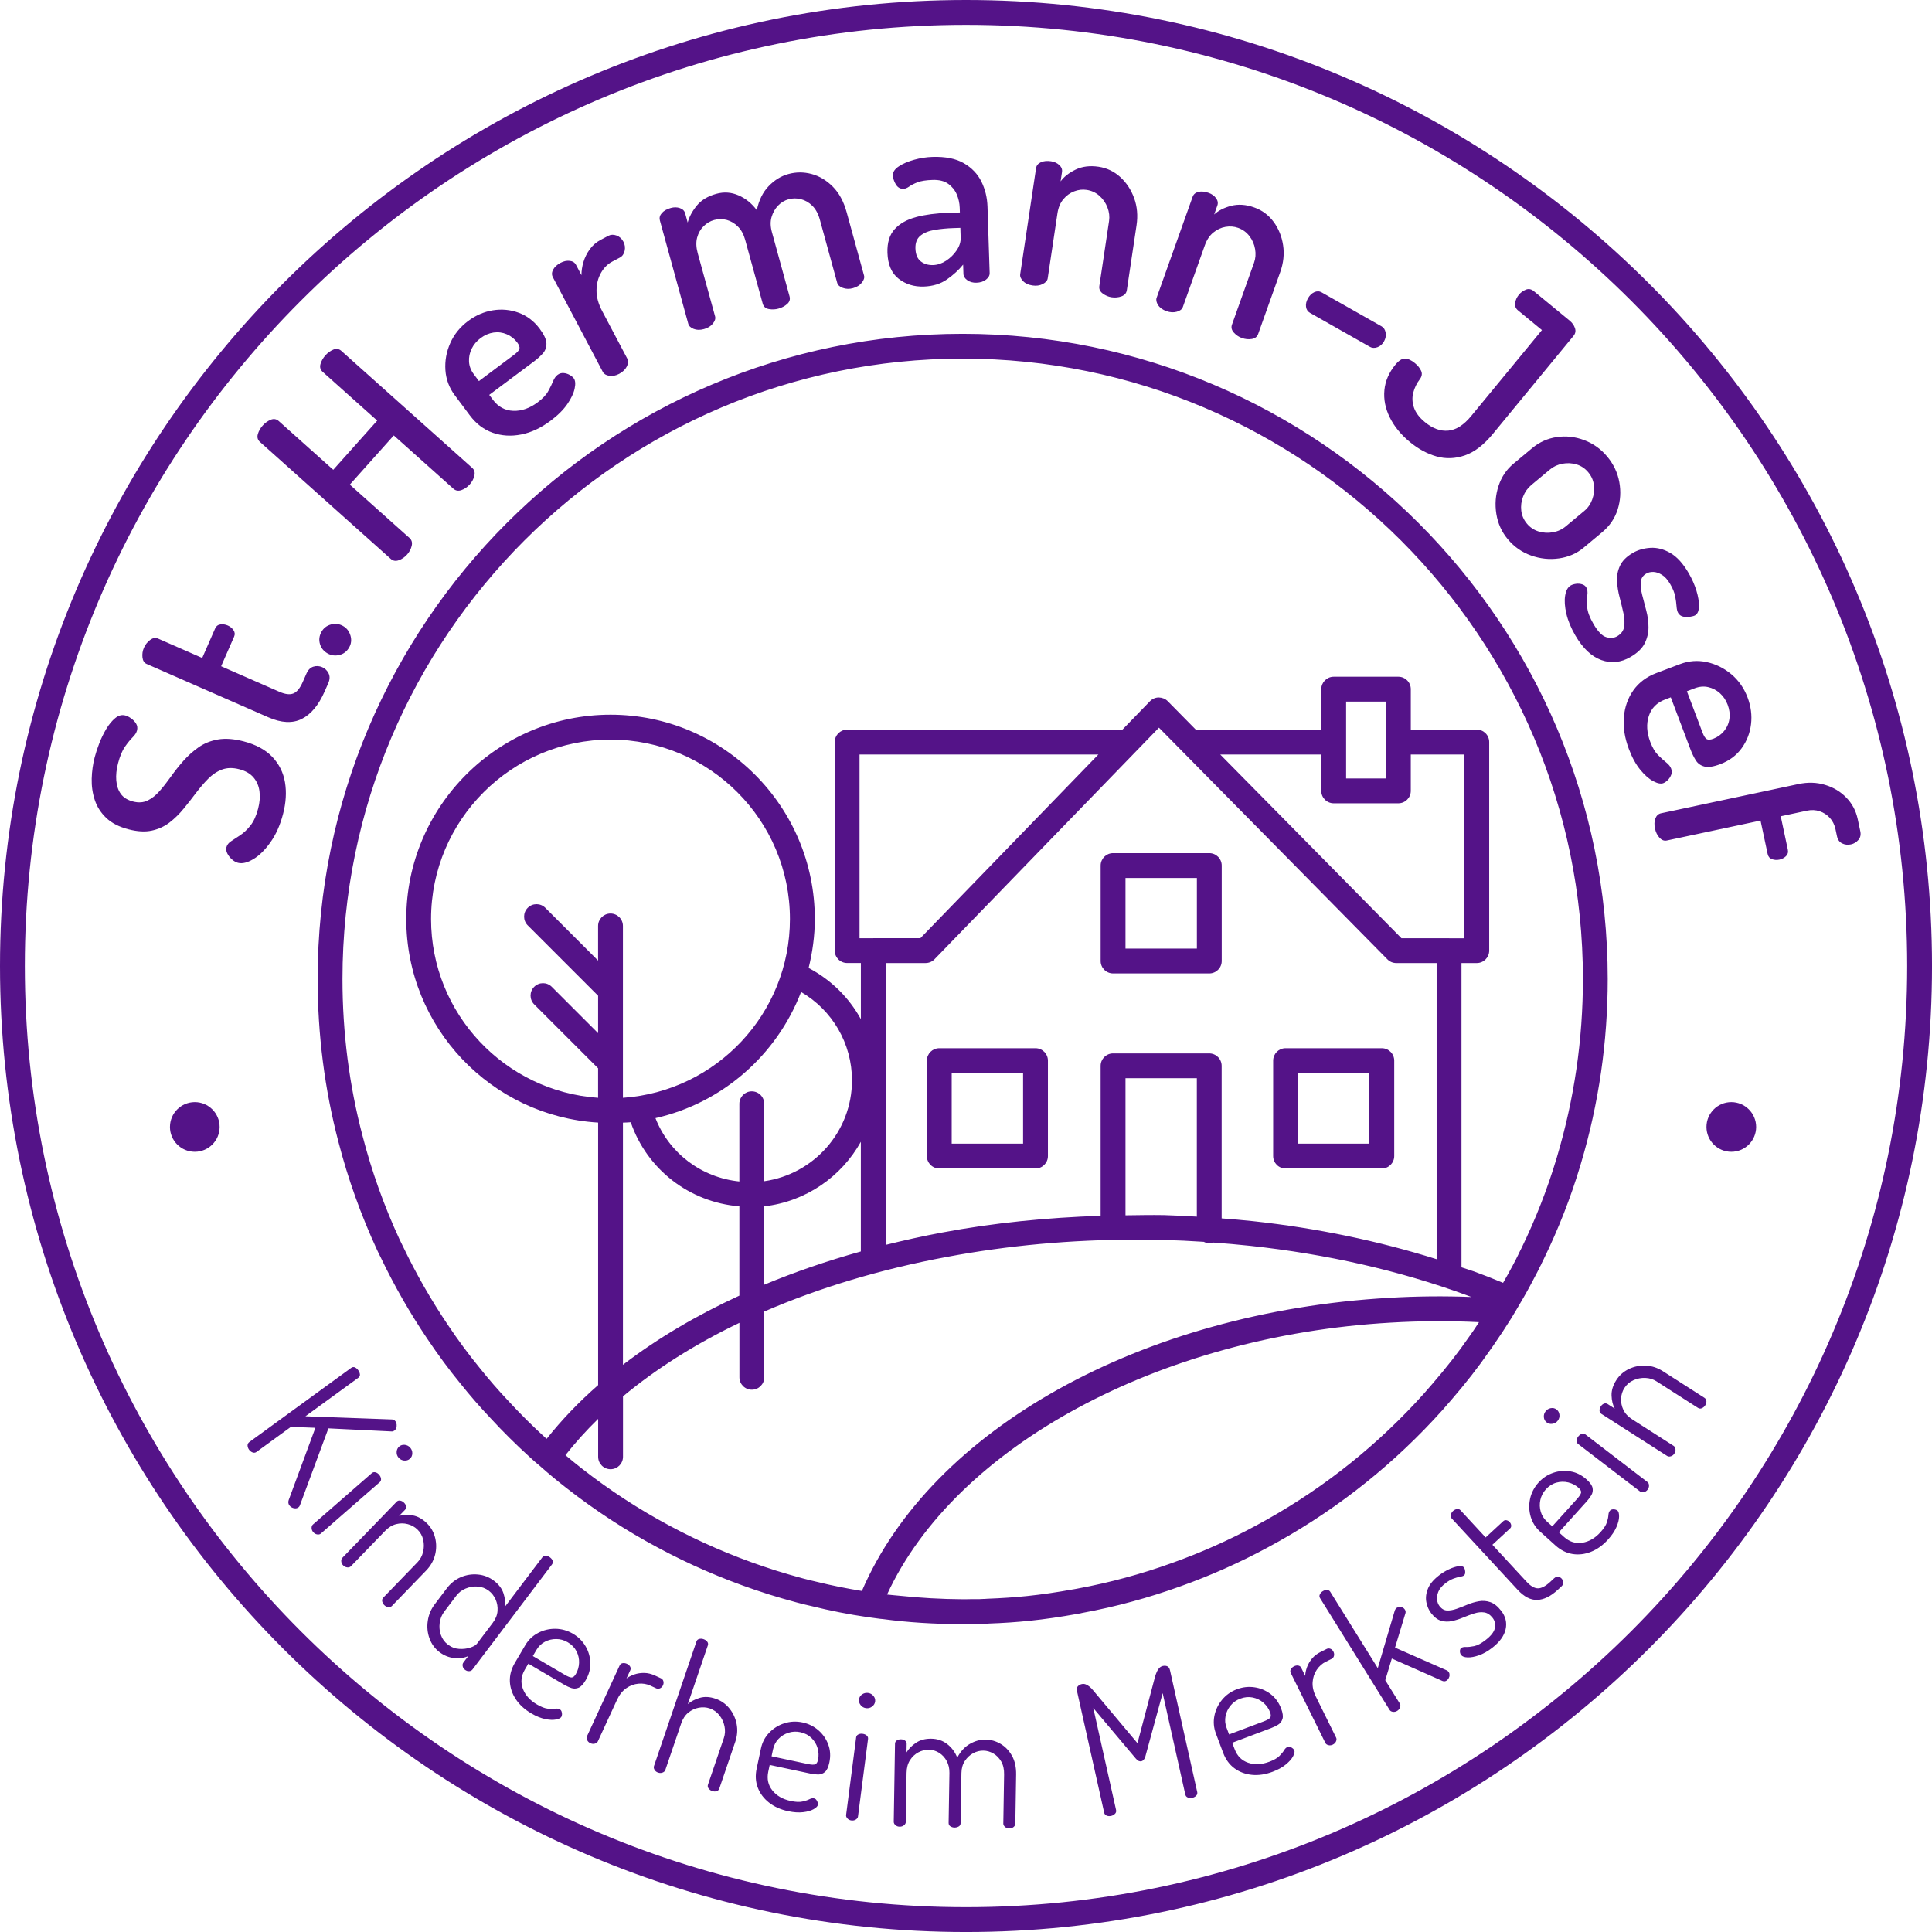 <?xml version="1.0" encoding="UTF-8"?>
<svg id="Ebene_2" data-name="Ebene 2" xmlns="http://www.w3.org/2000/svg" width="116.688" height="116.689" version="1.1" viewBox="0 0 116.688 116.689">
  <defs>
    <style>
      .cls-1 {
        fill: #541388;
        stroke-width: 0px;
      }
    </style>
  </defs>
  <path id="Violetter_Pfad" data-name="Violetter Pfad" class="cls-1" d="M58.345,0C26.173,0,0,26.173,0,58.344s26.173,58.345,58.345,58.345,58.344-26.173,58.344-58.345S90.516,0,58.345,0ZM58.345,115.189C27,115.189,1.5,89.688,1.5,58.344S27,1.5,58.345,1.5s56.844,25.5,56.844,56.844-25.5,56.845-56.844,56.845ZM15.3,51.89c-.359.215-.668.289-.926.222-.124-.032-.244-.1-.361-.202-.116-.102-.21-.22-.279-.354-.07-.134-.089-.263-.057-.387.038-.145.133-.266.285-.364.152-.098.335-.218.549-.361.214-.143.419-.337.615-.583.196-.247.352-.587.464-1.021.097-.371.125-.72.082-1.045-.041-.325-.162-.604-.36-.838-.197-.233-.482-.398-.854-.495-.392-.103-.74-.097-1.046.017-.305.113-.585.3-.84.558-.255.259-.5.545-.736.858-.235.313-.483.629-.743.947-.259.318-.544.597-.854.836-.311.238-.667.402-1.07.489-.403.088-.873.062-1.41-.078-.567-.147-1.015-.377-1.342-.688-.326-.311-.558-.672-.693-1.082-.136-.409-.197-.839-.186-1.288.013-.448.072-.879.18-1.292.067-.258.16-.54.278-.846.118-.305.261-.596.426-.873.166-.276.347-.493.542-.652.196-.158.397-.21.604-.156.104.026.218.084.344.172s.228.194.306.319c.077.125.096.265.056.42-.035.134-.123.271-.265.41-.141.14-.294.328-.461.566-.167.237-.307.573-.42,1.007-.097.371-.132.718-.105,1.039.027.32.119.59.277.808s.402.369.733.456c.33.086.624.066.883-.06.259-.125.502-.318.729-.579.228-.26.455-.551.683-.872.227-.321.477-.636.75-.945.273-.309.579-.582.916-.819.338-.237.729-.395,1.173-.472.445-.076.961-.038,1.55.115.743.193,1.32.507,1.731.938.41.433.665.945.765,1.539.099.593.06,1.23-.118,1.911-.175.672-.428,1.239-.759,1.704-.33.466-.675.806-1.034,1.021ZM8.604,39.703c-.022-.202.008-.396.089-.581s.205-.341.37-.467c.166-.125.322-.156.469-.092l2.682,1.176.783-1.788c.061-.137.165-.216.314-.237.149-.022.297,0,.443.063s.263.158.348.283.098.255.038.392l-.784,1.788,3.518,1.542c.352.154.634.188.847.101s.402-.321.569-.702l.219-.498c.099-.225.238-.364.42-.419.181-.055.359-.044.535.033.166.073.293.196.38.368.088.172.082.371-.016.596l-.219.498c-.364.83-.826,1.385-1.385,1.664-.559.278-1.234.245-2.025-.103l-7.342-3.218c-.146-.064-.23-.197-.253-.399ZM21.165,38.376c.077.257.053.497-.072.721-.135.242-.33.396-.586.46-.257.065-.496.035-.72-.09-.232-.13-.387-.319-.461-.568-.075-.25-.045-.495.09-.737.125-.224.314-.372.568-.443.254-.072.498-.043.73.086.224.125.374.316.45.572ZM15.706,26.698c-.143-.128-.188-.286-.134-.475.054-.188.151-.361.294-.521.142-.159.304-.275.484-.35s.343-.048.486.08l3.292,2.943,2.655-2.971-3.292-2.942c-.144-.128-.188-.286-.135-.475.055-.188.152-.361.294-.521.143-.159.304-.275.485-.351.181-.074.343-.047.485.081l7.896,7.06c.136.121.181.278.135.474s-.14.373-.282.531c-.143.159-.308.272-.496.34-.189.067-.352.04-.486-.08l-3.603-3.221-2.655,2.97,3.603,3.221c.135.121.18.279.134.474-.046.195-.14.373-.282.531-.142.159-.308.272-.496.34s-.351.041-.486-.08l-7.896-7.06ZM28.375,25.086c.384.513.846.863,1.386,1.052.541.188,1.113.224,1.717.104.604-.118,1.196-.396,1.777-.83.436-.325.771-.66,1.008-1.003s.384-.657.444-.941c.061-.285.042-.491-.054-.62-.058-.076-.143-.146-.256-.208-.112-.062-.233-.099-.361-.109s-.247.025-.358.108-.202.211-.272.384-.168.372-.292.598c-.124.227-.336.451-.635.675-.486.364-.98.537-1.48.518-.5-.019-.91-.241-1.229-.669l-.221-.295,2.704-2.021c.196-.146.371-.305.525-.473.153-.168.229-.371.225-.608-.004-.236-.14-.534-.408-.893-.345-.462-.77-.784-1.272-.967s-1.021-.231-1.557-.145c-.534.087-1.032.303-1.493.647-.487.364-.847.81-1.079,1.336-.232.527-.329,1.069-.292,1.627.038.559.226,1.063.564,1.516l.91,1.218ZM28.486,21.066c.12-.249.299-.463.538-.642.248-.186.51-.298.786-.339.276-.04.542-.005.797.104.255.109.466.275.632.497.114.153.159.28.134.38-.026.099-.133.219-.32.359l-2.127,1.591-.307-.41c-.18-.239-.276-.493-.291-.763-.015-.269.038-.527.158-.777ZM33.389,16.736c-.075-.142-.067-.293.022-.455.089-.162.237-.298.445-.407.188-.1.372-.14.552-.119.18.02.307.101.381.242l.329.622c0-.253.038-.515.118-.786s.207-.528.381-.771.397-.436.671-.58l.453-.239c.15-.079.316-.085.496-.018.181.067.318.191.413.37.095.18.12.365.076.557-.043.192-.141.328-.291.407l-.453.239c-.283.149-.512.378-.687.688s-.264.661-.267,1.055c-.004.394.109.808.338,1.241l1.531,2.9c.064.123.051.275-.04.456-.092.181-.246.328-.463.443-.208.109-.407.148-.599.116-.191-.031-.319-.108-.385-.231l-3.023-5.73ZM39.855,13.306c-.043-.154-.003-.301.119-.439.123-.139.302-.24.539-.306.195-.054.378-.052.549.007s.277.164.32.318l.152.556c.093-.347.276-.687.549-1.022.273-.334.667-.572,1.181-.714.463-.127.911-.096,1.346.095.434.19.8.488,1.1.893.123-.598.361-1.081.714-1.449.353-.367.749-.612,1.191-.733.463-.128.931-.129,1.401-.004.472.125.897.379,1.279.761s.661.896.84,1.544l1.051,3.826c.037.134-.009.279-.137.437-.129.157-.307.267-.532.328-.216.06-.419.055-.61-.015-.19-.069-.304-.171-.341-.305l-1.051-3.826c-.097-.35-.247-.626-.452-.83-.205-.203-.436-.336-.69-.398-.256-.063-.501-.062-.737.003-.247.068-.461.196-.642.384-.181.188-.312.417-.392.688-.08.271-.074.576.02.916l1.063,3.872c.052.185.003.342-.144.471-.147.129-.324.222-.529.278-.186.051-.377.06-.574.025s-.321-.145-.372-.329l-1.061-3.857c-.09-.329-.234-.593-.434-.793-.198-.2-.424-.335-.675-.404-.251-.068-.506-.068-.763.003-.237.064-.448.189-.636.373-.188.185-.317.414-.392.688-.074.275-.062.588.033.937l1.052,3.826c.036.134-.01.279-.138.437s-.306.267-.532.328c-.236.065-.444.062-.625-.011-.18-.071-.288-.175-.325-.309l-1.717-6.248ZM55.332,13.112c-.556.146-.987.39-1.297.73s-.454.815-.435,1.423c.023.715.249,1.238.676,1.571s.934.49,1.521.471c.543-.018,1.008-.161,1.395-.43.386-.269.712-.567.979-.896l.018.56c.005.149.084.277.237.384.152.107.336.157.549.15.234-.007.427-.069.578-.187s.225-.25.22-.399l-.131-4.014c-.018-.544-.141-1.047-.369-1.509s-.582-.832-1.061-1.11-1.112-.404-1.901-.379c-.362.012-.729.069-1.099.172s-.679.235-.924.398-.365.34-.358.532c.006.191.065.379.178.562.112.183.266.271.457.265.106-.003.223-.05.348-.139.125-.09.293-.175.504-.257.211-.081.514-.129.908-.142s.709.065.943.233c.235.169.407.382.518.64.109.258.169.525.178.803l.01.288-.704.022c-.735.024-1.381.109-1.937.255ZM58.003,13.763l.019.591c.009.256-.071.51-.239.761s-.38.46-.636.629c-.256.168-.518.257-.784.266-.298.01-.549-.064-.751-.224-.203-.159-.311-.42-.322-.782-.011-.341.09-.598.304-.771.213-.172.5-.288.861-.348.36-.06.743-.097,1.148-.109l.4-.013ZM61.79,16.977c-.136-.139-.193-.276-.173-.414l.959-6.408c.023-.158.119-.276.287-.354s.373-.098.616-.062c.2.03.366.106.5.229.132.122.187.263.163.421l-.085.569c.204-.282.506-.52.907-.714.401-.193.865-.25,1.393-.172.496.074.932.283,1.307.624.374.343.653.768.836,1.274.184.507.231,1.051.145,1.631l-.587,3.925c-.027.18-.135.304-.322.372-.188.069-.389.088-.6.056-.189-.028-.367-.104-.532-.225-.165-.122-.234-.272-.207-.452l.587-3.924c.041-.274.009-.549-.096-.823s-.267-.509-.485-.704c-.219-.194-.476-.313-.771-.357-.253-.038-.506-.009-.757.089-.252.097-.47.256-.654.477-.184.221-.302.505-.354.853l-.588,3.925c-.021.137-.121.251-.302.343s-.388.12-.619.085c-.243-.036-.433-.123-.567-.263ZM69.947,18.425c-.106-.163-.136-.31-.09-.44l2.177-6.104c.054-.15.17-.247.35-.291s.385-.024.616.059c.19.067.34.175.446.32s.133.294.079.444l-.193.543c.255-.238.598-.413,1.028-.525s.897-.08,1.399.1c.473.168.859.456,1.162.864.302.407.493.878.575,1.411s.024,1.076-.173,1.628l-1.333,3.738c-.061.171-.189.271-.388.303s-.397.012-.599-.061c-.181-.064-.341-.172-.479-.323s-.177-.312-.116-.483l1.332-3.737c.094-.262.115-.537.065-.826-.05-.29-.163-.551-.341-.784-.177-.233-.406-.399-.688-.5-.241-.086-.495-.105-.761-.059s-.51.16-.733.342c-.223.181-.394.437-.512.769l-1.332,3.737c-.047.131-.168.224-.362.278-.196.056-.404.043-.625-.035-.231-.083-.399-.205-.506-.367ZM78.881,18.53c-.022-.166.017-.337.116-.513.101-.177.229-.3.385-.371.156-.07.305-.066.443.013l3.619,2.052c.13.073.212.2.245.378.034.179,0,.356-.099.532-.101.177-.234.294-.402.352-.168.059-.316.051-.446-.023l-3.619-2.052c-.139-.078-.22-.201-.242-.367ZM83.614,23.565c.053-.551.275-1.065.669-1.543.203-.247.396-.368.578-.363.183.005.381.096.595.272.174.142.298.297.375.464.077.166.052.336-.075.507-.188.246-.321.517-.398.812-.078.296-.063.598.042.905.105.309.327.602.665.879.47.387.941.557,1.414.511s.933-.341,1.38-.885l4.271-5.188-1.446-1.189c-.14-.115-.198-.264-.174-.443.024-.181.101-.35.229-.506.108-.132.246-.232.414-.302s.329-.04.486.089l2.162,1.779c.156.129.264.279.322.452.059.172.03.328-.085.469l-4.87,5.918c-.549.667-1.112,1.101-1.691,1.301-.58.2-1.149.222-1.711.064-.561-.158-1.097-.447-1.607-.867-.543-.447-.95-.944-1.219-1.49-.27-.546-.377-1.094-.325-1.645ZM94.027,26.398c-.557.082-1.052.305-1.486.667l-1.131.942c-.426.355-.728.806-.905,1.35-.179.544-.222,1.104-.13,1.681s.322,1.086.691,1.528c.383.458.851.787,1.404.984.554.198,1.117.257,1.688.176s1.066-.296,1.484-.644l1.13-.943c.45-.376.761-.832.931-1.37.17-.537.202-1.089.099-1.655-.104-.565-.348-1.078-.73-1.537-.382-.459-.847-.79-1.392-.995-.546-.204-1.098-.266-1.653-.184ZM95.93,28.53c.191.229.305.489.339.78s0,.576-.101.854c-.101.278-.258.507-.471.685l-1.13.942c-.222.185-.48.304-.776.356-.297.053-.585.036-.865-.05-.279-.086-.516-.244-.706-.474-.191-.229-.305-.489-.339-.78s.003-.575.111-.853c.108-.278.273-.51.494-.694l1.131-.942c.213-.178.464-.293.753-.347.288-.054.571-.039.848.043.276.081.514.241.712.479ZM97.844,34.17c.136-.296.394-.554.771-.774.312-.183.67-.285,1.069-.309.4-.023.8.08,1.2.31.399.23.769.636,1.106,1.216.204.351.361.703.47,1.06.109.356.16.672.154.947s-.083.456-.23.542c-.064.038-.168.067-.31.088-.143.021-.28.019-.413-.009s-.234-.102-.305-.221c-.054-.093-.086-.228-.098-.406s-.039-.379-.082-.601-.142-.467-.298-.733c-.155-.268-.324-.456-.506-.566s-.354-.167-.517-.171-.304.029-.424.099c-.203.118-.313.288-.333.509-.02.222.01.482.086.783.077.302.159.617.248.949.088.331.132.666.133,1.006,0,.339-.077.662-.231.969-.155.306-.439.58-.854.821-.58.339-1.168.4-1.763.186s-1.117-.71-1.569-1.483c-.263-.452-.444-.89-.543-1.313s-.124-.789-.074-1.096.162-.511.337-.613c.083-.048.188-.081.312-.099.126-.018.248-.009.368.026.119.035.205.099.259.191.07.119.091.277.063.473-.028.195-.031.435-.008.718.022.282.149.622.381,1.019.269.461.528.726.779.796.25.069.468.051.652-.057.239-.14.379-.329.419-.568.039-.239.026-.51-.038-.812-.065-.302-.142-.618-.229-.949-.089-.331-.143-.661-.161-.99-.019-.328.04-.641.177-.936ZM100.047,40.648c-.599.227-1.063.574-1.394,1.041-.331.468-.522,1.008-.575,1.621-.054.612.048,1.259.305,1.937.193.509.422.925.686,1.246.265.322.525.552.782.688.257.136.46.176.61.119.09-.034.18-.097.271-.188.091-.092.159-.197.205-.317s.044-.245-.005-.375c-.049-.129-.146-.252-.293-.367-.146-.116-.312-.265-.494-.446s-.34-.447-.473-.797c-.215-.568-.244-1.091-.088-1.565.156-.476.484-.808.983-.997l.344-.13,1.195,3.157c.087.229.189.441.309.636s.293.322.522.384c.229.062.552.014.971-.145.539-.204.966-.522,1.281-.955.315-.434.505-.919.569-1.456.064-.538-.005-1.076-.209-1.615-.215-.568-.544-1.037-.985-1.405-.442-.369-.937-.612-1.482-.731-.547-.117-1.085-.077-1.613.123l-1.422.538ZM102.362,41.568c.279-.105.551-.128.812-.067.263.06.497.182.704.366.206.185.362.416.468.695.109.289.146.572.107.849-.038.277-.145.522-.319.737-.176.215-.393.371-.652.47-.18.067-.313.075-.401.023-.088-.053-.174-.188-.257-.407l-.94-2.484.479-.182ZM112.24,50.732c-.123.141-.272.23-.45.268-.188.04-.363.021-.527-.059-.165-.08-.269-.225-.313-.433l-.09-.423c-.058-.271-.172-.501-.343-.688-.171-.188-.376-.32-.616-.4-.241-.08-.497-.091-.768-.033l-1.581.337.43,2.019c.033.156-.005.287-.113.392-.108.105-.241.174-.397.208-.156.033-.306.023-.447-.028-.142-.051-.229-.155-.263-.312l-.43-2.019-5.665,1.205c-.156.033-.303-.023-.437-.169-.135-.146-.227-.333-.275-.562s-.04-.431.027-.604c.066-.172.179-.274.335-.309l8.31-1.768c.563-.12,1.099-.104,1.605.051.508.153.936.411,1.285.773.35.361.578.793.685,1.294l.156.735c.045.208.006.383-.117.523ZM19.835,86.272l-1.722,4.649c-.019.051-.049.091-.091.122-.055.039-.116.059-.186.059-.069,0-.136-.017-.2-.048-.063-.031-.118-.077-.162-.137-.03-.043-.05-.091-.057-.146-.008-.055,0-.111.02-.173l1.612-4.362-1.477-.057-2.075,1.511c-.078.057-.159.068-.244.033-.086-.034-.154-.088-.207-.16-.057-.078-.088-.162-.093-.25-.004-.089.032-.162.11-.219l6.144-4.473c.078-.058.155-.067.232-.032.076.036.144.094.2.172.053.072.086.152.099.239s-.02.159-.098.216l-3.193,2.325,5.218.19c.091-.002.167.039.229.123.034.048.056.109.062.182.008.073,0,.143-.021.209-.021.065-.059.118-.112.157-.019.014-.043.027-.074.041-.032.014-.063.018-.095.013l-3.82-.186ZM24.079,88.046c-.088-.101-.129-.219-.122-.353.006-.134.057-.242.152-.325s.208-.118.339-.104c.131.014.24.071.329.172.088.102.13.218.126.349-.004.132-.053.239-.148.322-.095.084-.21.119-.343.107-.134-.012-.245-.068-.333-.169ZM22.936,89.519l-3.557,3.104c-.056.049-.13.066-.221.052-.092-.014-.172-.06-.24-.139-.063-.072-.096-.155-.098-.248-.002-.092.025-.162.082-.212l3.556-3.104c.062-.054.134-.069.217-.049.083.021.156.069.22.142.068.079.107.16.118.245.01.086-.016.155-.077.209ZM26.274,93.919c-.089.349-.268.662-.537.94l-2.063,2.133c-.067.069-.145.096-.231.079-.088-.018-.166-.06-.235-.127-.059-.057-.1-.13-.122-.219s0-.168.067-.237l2.064-2.134c.165-.171.277-.378.337-.62.059-.243.062-.487.008-.73-.055-.244-.172-.454-.354-.63-.161-.155-.354-.262-.582-.321-.227-.06-.46-.06-.698,0-.238.06-.461.196-.668.41l-2.064,2.133c-.052.053-.123.077-.216.07-.092-.007-.176-.046-.25-.118-.069-.067-.109-.146-.118-.239-.01-.092.012-.164.063-.218l3.282-3.392c.057-.059.127-.081.212-.066.084.014.161.055.23.122.07.067.112.142.126.223.015.082-.006.151-.063.211l-.356.368c.235-.072.505-.083.808-.033.304.051.589.205.856.464.257.248.427.546.512.892s.082.692-.007,1.041ZM33.382,94.276c-.021-.077-.077-.149-.166-.217-.077-.058-.16-.09-.248-.097-.089-.006-.157.023-.207.089l-2.263,2.989c.035-.243.007-.511-.087-.8-.093-.29-.285-.545-.575-.765-.291-.221-.615-.347-.973-.379-.358-.033-.702.021-1.033.162-.331.142-.613.367-.847.676l-.733.97c-.221.29-.357.62-.413.989-.055.368-.021.724.104,1.064.125.342.326.617.605.828.272.207.571.326.897.358.326.031.605-.009.84-.121l-.296.392c-.045.06-.06.133-.042.221s.062.159.134.213c.089.067.176.097.263.087.086-.009.151-.043.196-.103l4.801-6.345c.05-.065.063-.137.043-.213ZM29.751,98.029l-.942,1.245c-.067.09-.201.168-.401.235-.201.067-.424.095-.67.081-.247-.014-.477-.102-.689-.263-.196-.148-.336-.341-.419-.576s-.107-.479-.073-.734c.033-.254.124-.479.272-.675l.734-.97c.144-.19.33-.333.562-.429s.471-.136.721-.12c.249.017.474.101.676.253.178.135.315.312.412.528.096.218.135.45.116.697s-.118.489-.298.727ZM35.361,99.422c-.184-.311-.437-.561-.757-.749-.334-.195-.688-.295-1.061-.299-.373-.003-.723.081-1.047.252-.325.172-.582.418-.771.739l-.633,1.077c-.215.366-.313.736-.298,1.113.017.376.135.732.356,1.069.221.336.533.623.937.86.296.174.574.287.835.342.262.054.48.063.656.029.176-.035.284-.088.325-.158.022-.039.036-.087.04-.146.004-.058-.005-.116-.025-.177-.021-.06-.058-.104-.108-.135-.071-.041-.165-.054-.283-.036-.117.017-.266.016-.444-.003s-.396-.104-.653-.254c-.424-.248-.707-.566-.852-.952-.144-.387-.103-.772.123-1.157l.209-.356,2.175,1.277c.142.082.282.147.422.195.141.048.283.044.429-.014.146-.057.292-.21.438-.46.2-.34.294-.69.281-1.052s-.11-.696-.295-1.008ZM34.78,101.107c-.079.134-.163.204-.251.208-.089.004-.229-.051-.422-.164l-1.925-1.13.215-.365c.128-.218.298-.384.511-.496s.441-.168.687-.166c.245,0,.477.066.694.194.237.139.414.32.529.543s.167.457.157.701-.074.469-.195.675ZM39.638,101.973l-.354-.164c-.223-.103-.465-.143-.726-.119s-.506.115-.735.275-.416.396-.56.706l-1.154,2.503c-.031.067-.091.113-.181.138-.089.024-.181.016-.275-.028-.088-.041-.151-.103-.19-.187-.039-.083-.043-.159-.012-.227l1.977-4.286c.035-.074.094-.118.179-.133.084-.015.17,0,.258.039.088.041.152.097.193.169.04.072.043.146.009.22l-.229.496c.136-.101.297-.183.481-.245.184-.062.382-.092.594-.088.211.003.429.056.651.159l.354.163c.074.034.124.092.147.173.024.081.017.165-.024.253-.037.081-.095.141-.174.178s-.155.039-.229.005ZM44.491,104.127c.068.354.04.714-.085,1.08l-.958,2.809c-.031.092-.09.148-.176.17-.086.022-.175.018-.267-.014-.077-.026-.146-.075-.203-.146-.059-.07-.072-.152-.041-.243l.958-2.81c.077-.226.09-.461.04-.706-.05-.244-.151-.466-.304-.663-.153-.197-.35-.337-.589-.419-.211-.072-.432-.086-.663-.043-.23.043-.441.142-.632.297s-.334.374-.43.655l-.958,2.81c-.023.07-.079.122-.165.155-.086.034-.179.034-.277,0-.091-.031-.161-.086-.208-.165-.048-.079-.06-.154-.036-.225l2.568-7.53c.026-.077.08-.128.163-.15.082-.023.169-.02.261.012.099.034.174.085.225.153.052.069.064.142.038.22l-1.21,3.549c.188-.164.428-.288.717-.375.289-.086.605-.07.95.047.338.115.619.312.843.589.225.276.37.592.438.944ZM49.428,104.503c-.273-.236-.592-.394-.955-.471-.379-.081-.745-.063-1.101.051s-.66.305-.914.57c-.254.265-.42.58-.497.943l-.261,1.223c-.088.414-.065.798.069,1.149.134.353.359.652.675.902s.703.424,1.161.521c.335.071.635.091.9.06.265-.03.476-.091.631-.179.156-.089.242-.173.26-.253.009-.044.006-.094-.009-.15s-.041-.109-.08-.159c-.038-.051-.087-.082-.146-.094-.08-.018-.173,0-.279.055-.106.053-.248.099-.423.138-.176.039-.409.027-.7-.035-.48-.102-.85-.313-1.108-.635s-.342-.7-.249-1.137l.086-.404,2.467.525c.16.034.314.052.463.053.147,0,.282-.049.402-.148s.21-.292.271-.575c.082-.386.061-.748-.065-1.087-.126-.338-.325-.626-.598-.863ZM49.408,106.285c-.033.153-.091.246-.174.277-.082.032-.233.024-.451-.021l-2.183-.465.088-.415c.053-.247.162-.458.328-.632s.366-.298.599-.374c.233-.076.474-.088.721-.035.27.058.494.174.673.349.18.175.304.38.371.615.068.235.077.469.028.701ZM52.347,104.822c.064.058.091.126.08.207l-.606,4.682c-.009.073-.053.136-.131.186-.077.05-.168.068-.271.055-.096-.013-.175-.053-.237-.121-.062-.067-.089-.139-.079-.213l.606-4.681c.01-.081.054-.141.13-.18s.162-.053.258-.04c.104.014.188.049.251.105ZM52.753,102.427c.084.101.118.214.103.34-.017.125-.079.228-.187.308-.108.08-.229.111-.361.094s-.241-.078-.325-.183-.117-.22-.102-.346c.017-.125.078-.226.186-.302s.228-.105.36-.089c.133.018.241.077.326.178ZM61.122,106.046c.173.312.256.69.249,1.137l-.048,2.968c0,.074-.038.141-.109.199s-.159.087-.264.085c-.097,0-.18-.032-.25-.093-.069-.061-.104-.129-.103-.203l.048-2.968c.006-.312-.054-.573-.177-.784-.123-.21-.28-.371-.472-.481-.192-.111-.392-.169-.601-.172-.216-.004-.423.049-.621.157-.199.108-.365.264-.499.467-.134.202-.202.444-.207.728l-.049,3.023c-.002.097-.042.167-.121.21-.078.043-.162.064-.252.062-.082,0-.161-.024-.238-.07-.078-.046-.115-.117-.114-.214l.049-3.013c.005-.268-.05-.507-.161-.717-.112-.21-.264-.376-.455-.498s-.402-.186-.633-.189c-.216-.003-.425.049-.628.157-.202.108-.371.266-.504.472-.134.206-.203.462-.208.767l-.048,2.968c0,.075-.038.142-.109.199-.072.059-.159.087-.264.085-.097,0-.18-.032-.25-.093-.069-.061-.104-.128-.103-.203l.076-4.719c.002-.082.038-.146.109-.194.071-.047.155-.069.252-.068.097.002.179.027.245.077.065.049.099.115.097.196l-.008.514c.13-.214.32-.406.572-.577.252-.17.561-.253.925-.247.372.006.694.115.966.328s.472.484.601.813c.199-.376.455-.653.767-.83.312-.178.628-.264.947-.258.32.005.622.092.905.26.284.168.513.408.687.72ZM72.308,108.221c.021.095,0,.174-.062.236-.062.064-.141.106-.234.127-.087.02-.174.015-.261-.016s-.141-.093-.162-.187l-1.367-6.121-1.044,3.824c-.025.089-.061.158-.103.205-.043.048-.09.077-.141.089-.043.01-.095.004-.152-.018-.059-.021-.119-.07-.182-.147l-2.568-3.051,1.375,6.152c.021.095,0,.174-.067.238-.065.064-.142.105-.229.125-.095.021-.184.017-.267-.015-.083-.03-.136-.094-.156-.188l-1.638-7.329c-.029-.131-.014-.229.048-.297s.14-.111.233-.132c.087-.02.171-.014.25.019.08.031.157.079.232.142.075.063.144.134.207.212l2.681,3.196,1.065-4.034c.031-.098.065-.191.104-.28.037-.088.087-.164.148-.228.062-.063.134-.104.213-.122.102-.022.193-.016.273.02s.135.118.164.249l1.638,7.329ZM78.089,105.607c-.043-.04-.095-.07-.154-.092-.06-.021-.117-.021-.173,0-.076.028-.146.095-.206.196-.061.103-.154.218-.281.345-.127.128-.33.244-.608.349-.459.173-.885.194-1.275.063-.392-.131-.666-.405-.823-.823l-.146-.386,2.36-.89c.152-.058.292-.126.417-.205.126-.079.212-.192.259-.342.048-.148.021-.359-.082-.631-.14-.368-.353-.662-.642-.879-.288-.217-.611-.352-.969-.404-.357-.052-.711-.013-1.059.118-.362.137-.661.35-.898.637-.237.289-.392.613-.463.974-.07.36-.04.715.091,1.062l.44,1.17c.149.396.376.707.679.931s.654.355,1.055.396c.401.04.82-.022,1.259-.188.32-.121.584-.266.79-.436.207-.169.352-.333.436-.491.083-.158.11-.276.081-.353-.016-.042-.045-.083-.087-.122ZM74.084,104.361c-.09-.236-.111-.473-.064-.709.046-.236.146-.449.302-.639s.351-.329.588-.418c.258-.097.509-.12.755-.07.245.051.46.157.645.318.184.161.317.354.401.576.055.146.057.255.004.326s-.184.146-.393.226l-2.088.786-.149-.396ZM79.478,102.477l1.221,2.472c.033.066.031.143-.006.227-.037.085-.102.15-.195.196-.087.043-.175.054-.265.031-.09-.021-.151-.066-.184-.133l-2.092-4.231c-.036-.074-.033-.147.009-.223.042-.074.106-.133.193-.176.086-.043.171-.058.252-.044s.141.058.177.131l.242.49c.007-.17.045-.346.112-.529.067-.183.169-.354.304-.518.136-.162.313-.298.534-.406l.35-.173c.073-.036.149-.038.228-.007.078.032.139.092.181.179.04.08.05.162.029.247-.021.084-.067.145-.141.181l-.351.174c-.22.108-.402.271-.549.488-.146.218-.229.466-.248.745s.047.572.198.879ZM87.508,100.998c.027.044.041.102.041.172s-.019.136-.055.197c-.036.062-.079.108-.13.141-.075.047-.16.052-.254.014l-3.048-1.351-.395,1.31.879,1.412c.039.063.045.139.016.227-.028.088-.087.159-.175.215-.082.051-.169.069-.261.057-.092-.014-.156-.052-.196-.115l-4.203-6.755c-.043-.069-.048-.144-.013-.222.034-.078.093-.144.175-.194.088-.055.175-.081.261-.077s.15.041.193.11l2.871,4.613,1.032-3.494c.027-.069.062-.117.106-.146.051-.031.107-.049.171-.053.062-.005.124.006.184.03.059.024.105.065.142.122.02.031.033.064.041.099.009.034.008.072-.002.113l-.632,2.089,3.131,1.377c.048.022.089.059.12.109ZM90.664,97.283c.27.347.36.718.273,1.115s-.356.772-.809,1.124c-.276.214-.544.366-.805.455-.26.09-.486.132-.68.126-.192-.006-.323-.053-.392-.141-.032-.041-.054-.087-.066-.14-.012-.052-.013-.104-.004-.159.01-.055.032-.096.067-.123.064-.05.163-.072.295-.066s.297-.012.495-.053c.199-.042.431-.165.694-.371.335-.26.521-.506.558-.737.037-.23-.008-.429-.136-.593-.151-.194-.32-.306-.507-.334-.188-.029-.389-.009-.604.06-.215.068-.435.149-.658.243s-.45.166-.68.217c-.229.052-.449.046-.662-.015-.212-.062-.412-.212-.6-.453-.146-.188-.244-.411-.294-.669s-.02-.526.089-.804c.109-.278.331-.547.666-.808.193-.15.397-.276.611-.377.215-.1.405-.161.572-.183s.277.003.332.073c.023.03.043.076.059.139.016.063.021.128.016.193s-.032.116-.079.153c-.047.036-.127.063-.24.081-.114.018-.247.055-.4.112-.152.058-.314.153-.484.285-.212.165-.353.336-.422.512-.07.178-.095.34-.073.488s.07.272.148.372c.132.171.285.259.46.265.174.006.366-.028.577-.103s.428-.158.651-.253c.225-.094.454-.161.689-.203.236-.042.467-.024.693.055.226.079.441.25.647.515ZM94.32,95.346c.061.065.093.142.098.229.004.087-.032.166-.108.237l-.229.212c-.421.389-.831.591-1.232.606-.4.016-.795-.187-1.184-.607l-3.991-4.319c-.056-.06-.071-.134-.047-.223.025-.089.067-.16.127-.216.071-.065.15-.106.238-.121.087-.015.159.008.214.067l1.522,1.647,1.065-.984c.055-.051.119-.069.191-.056.073.014.138.05.193.11s.087.127.095.201-.016.137-.07.187l-1.065.984,2.06,2.229c.247.268.478.401.691.402.213,0,.461-.131.745-.393l.229-.213c.077-.07.157-.102.241-.093s.156.046.217.111ZM97.568,91.173c-.056-.016-.115-.019-.178-.011-.062.009-.114.035-.154.079-.055.061-.086.15-.093.27s-.037.265-.092.436-.182.367-.381.588c-.329.365-.697.579-1.104.642-.407.063-.777-.055-1.108-.354l-.307-.276,1.689-1.873c.109-.121.201-.246.276-.373.075-.128.1-.269.073-.423s-.147-.328-.362-.522c-.293-.264-.617-.427-.974-.487-.355-.061-.705-.032-1.046.086-.342.117-.638.314-.887.59-.259.288-.428.614-.507.979-.078.365-.066.724.036,1.077.103.353.292.653.568.902l.928.838c.314.283.658.456,1.029.516.372.06.745.016,1.119-.133.375-.148.719-.396,1.032-.744.229-.254.397-.504.503-.749.106-.245.16-.457.161-.637,0-.179-.028-.296-.089-.351-.033-.03-.078-.053-.135-.068ZM93.754,92.187l-.315-.283c-.188-.17-.315-.37-.382-.601-.067-.231-.076-.467-.025-.706.052-.24.161-.453.331-.642.185-.204.397-.34.639-.408.241-.067.48-.071.718-.013.238.059.445.168.622.327.115.104.167.201.152.288-.014.088-.096.215-.245.381l-1.494,1.656ZM93.667,85.049c.13-.022.245.005.346.082.1.077.157.182.173.315.015.134-.019.253-.1.359-.082.106-.188.17-.321.189-.133.021-.249-.008-.35-.085s-.157-.181-.169-.312c-.012-.131.022-.249.104-.355.081-.106.187-.171.316-.193ZM99.501,89.508c.06.045.091.113.095.206.005.093-.025.18-.089.263-.059.076-.133.125-.223.145-.091.02-.165.007-.225-.038l-3.746-2.872c-.064-.05-.095-.117-.09-.203.004-.085.036-.166.095-.243.063-.082.136-.137.217-.164.082-.026.155-.015.22.035l3.746,2.872ZM103.064,84.632c0,.089-.025.174-.078.256-.044.068-.107.123-.19.162-.082.04-.164.034-.246-.019l-2.5-1.6c-.2-.129-.426-.197-.676-.207s-.488.036-.717.137c-.229.102-.41.259-.547.472-.12.188-.188.399-.2.634s.033.463.138.685c.105.222.284.413.534.573l2.5,1.601c.062.04.1.105.112.197.012.092-.011.182-.066.269-.052.082-.122.137-.211.164-.088.027-.163.021-.226-.02l-3.976-2.544c-.069-.045-.104-.109-.107-.195-.003-.085.021-.169.074-.25.052-.082.116-.138.193-.168s.149-.023.219.021l.432.277c-.117-.217-.182-.479-.192-.786s.084-.617.284-.931c.193-.301.45-.527.772-.679s.663-.218,1.022-.2c.359.019.702.132,1.027.34l2.5,1.601c.082.052.123.122.124.211ZM106.067,68.065c0,.828-.672,1.5-1.5,1.5s-1.5-.672-1.5-1.5.672-1.5,1.5-1.5,1.5.672,1.5,1.5ZM13.265,68.065c0,.828-.672,1.5-1.5,1.5s-1.5-.672-1.5-1.5.672-1.5,1.5-1.5,1.5.672,1.5,1.5ZM73.789,52.278c0-.414-.336-.75-.75-.75h-5.812c-.414,0-.75.336-.75.75v5.765c0,.414.336.75.75.75h5.812c.414,0,.75-.336.75-.75v-5.765ZM72.289,57.293h-4.312v-4.265h4.312v4.265ZM77.646,70.574h5.812c.414,0,.75-.336.75-.75v-5.765c0-.414-.336-.75-.75-.75h-5.812c-.414,0-.75.336-.75.75v5.765c0,.414.336.75.75.75ZM78.396,64.809h4.312v4.265h-4.312v-4.265ZM62.542,63.309h-5.812c-.414,0-.75.336-.75.75v5.765c0,.414.336.75.75.75h5.812c.414,0,.75-.336.75-.75v-5.765c0-.414-.336-.75-.75-.75ZM61.792,69.074h-4.312v-4.265h4.312v4.265ZM65.311,97.427c1.085-.201,2.121-.437,3.077-.7.968-.262,1.915-.561,2.893-.912,1.824-.651,3.602-1.441,5.279-2.349,3.745-2.006,7.118-4.601,10.024-7.712.371-.398.73-.795,1.067-1.195.881-1.019,1.646-2,2.326-2.986l.226-.32c.377-.542.745-1.104,1.096-1.666,0,0,0-.001,0-.002.001-.002.003-.004.004-.007.156-.258.313-.517.453-.762.333-.555.639-1.111.93-1.674.122-.227.245-.464.325-.638.046-.076.084-.153.114-.23.046-.085.089-.172.116-.235.886-1.816,1.624-3.703,2.195-5.606,0,0,.054-.181.054-.182,1.069-3.584,1.612-7.326,1.612-11.12,0-21.487-17.478-38.969-38.96-38.969S19.185,37.644,19.185,59.131c0,3.361.425,6.678,1.261,9.855.571,2.212,1.354,4.398,2.331,6.514.075.159.15.319.222.453.813,1.7,1.759,3.353,2.81,4.909.638.952,1.309,1.858,1.988,2.688.579.727,1.201,1.442,1.842,2.118.724.787,1.512,1.569,2.351,2.332.218.199.435.396.629.549.496.442,1.018.875,1.592,1.323,1.747,1.366,3.607,2.579,5.528,3.603,1.871,1.005,3.849,1.864,5.879,2.553.545.185,1.09.36,1.64.516.574.167,1.15.325,1.718.451,1.163.288,2.312.515,3.423.675l.574.078c.129.021.259.034.349.04,1.503.203,3.126.305,4.824.305.219,0,.447,0,.633-.009h.397c.08,0,.151-.001.228-.009.114-.001.225-.009.35-.018.817-.028,1.637-.083,2.437-.166.903-.093,1.858-.232,2.896-.419l.228-.042ZM32.989,86.883c-.798-.725-1.554-1.475-2.255-2.237-.618-.653-1.213-1.336-1.772-2.038-.655-.8-1.297-1.668-1.909-2.583-1.011-1.498-1.92-3.086-2.715-4.746-.073-.14-.139-.28-.208-.426-.933-2.018-1.683-4.118-2.232-6.247-.805-3.056-1.213-6.245-1.213-9.477,0-20.66,16.804-37.469,37.459-37.469s37.46,16.809,37.46,37.469c0,3.649-.521,7.246-1.574,10.773,0,.002-.028.096-.029.098-.548,1.826-1.256,3.636-2.117,5.405-.027.062-.063.131-.098.193-.023.042-.077.147-.092.193-.104.215-.215.43-.333.648-.182.351-.383.695-.578,1.041-.625-.259-1.208-.49-1.751-.686-.248-.091-.511-.163-.762-.251v-18.377h.924c.414,0,.75-.336.75-.75v-12.599c0-.414-.336-.75-.75-.75h-3.985v-2.444c0-.414-.336-.75-.75-.75h-3.906c-.414,0-.75.336-.75.75v2.444h-7.581l-1.696-1.72c-.143-.143-.331-.214-.538-.222-.201.001-.394.083-.534.229l-1.662,1.715h-16.626c-.414,0-.75.336-.75.75v12.595c0,.414.336.75.75.75h.829v3.39c-.715-1.301-1.799-2.379-3.156-3.091.235-.95.374-1.938.374-2.96,0-6.803-5.534-12.337-12.337-12.337s-12.338,5.535-12.338,12.337c0,6.55,5.135,11.909,11.588,12.299v15.855c-1.169,1.024-2.209,2.108-3.109,3.245-.009-.008-.017-.014-.026-.022ZM73.036,63.623h-5.81c-.414,0-.75.336-.75.75v9.057c-3.258.11-6.475.428-9.571,1.011-1.163.216-2.298.47-3.412.747v-17.023h2.412c.203,0,.397-.082.538-.228l13.555-13.987,1.379,1.398s.002.002.003.003l12.416,12.591c.141.143.333.224.534.224h2.439v17.886c-3.481-1.092-7.191-1.875-11.088-2.297-.635-.07-1.265-.118-1.896-.168v-9.214c0-.414-.336-.75-.75-.75ZM72.286,65.123v8.359c-.666-.038-1.333-.077-1.986-.093-.776-.013-1.549.003-2.323.013v-8.28h4.31ZM52.743,56.666s-.003,0-.005,0h-.824v-11.095h14.423l-10.749,11.094h-2.845ZM84.644,56.666l-10.944-11.096h6.102v2.197c0,.414.336.75.75.75h3.906c.414,0,.75-.336.75-.75v-2.197h3.235v11.099h-.909c-.005,0-.009-.003-.015-.003h-2.876ZM83.708,44.825v2.192h-2.406v-4.641h2.406v2.439s0,.003,0,.005,0,.003,0,.005ZM31.876,55.892l4.248,4.248v2.26l-2.799-2.799c-.293-.293-.768-.293-1.061,0s-.293.768,0,1.061l3.859,3.859v1.784c-5.626-.388-10.088-5.077-10.088-10.799,0-5.976,4.862-10.837,10.838-10.837s10.837,4.862,10.837,10.837c0,5.722-4.461,10.411-10.087,10.799v-10.38c0-.414-.336-.75-.75-.75s-.75.336-.75.75v2.093l-3.188-3.188c-.293-.293-.768-.293-1.061,0s-.293.768,0,1.061ZM37.624,67.805c.157-.009.316-.009.471-.024.979,2.847,3.538,4.83,6.561,5.078v5.394c-2.621,1.207-4.984,2.608-7.032,4.177v-14.625ZM39.589,67.532c4.043-.913,7.331-3.813,8.794-7.619,1.888,1.097,3.075,3.111,3.075,5.338,0,3.102-2.31,5.668-5.302,6.092v-4.679c0-.414-.336-.75-.75-.75s-.75.336-.75.75v4.694c-2.292-.234-4.24-1.706-5.068-3.827ZM46.156,72.859c2.513-.285,4.66-1.785,5.837-3.898v6.624c-2.046.571-3.998,1.243-5.837,2.009v-4.736ZM52.055,96.089c-.888-.144-1.798-.323-2.737-.555-.554-.123-1.099-.273-1.647-.433-.53-.15-1.052-.318-1.572-.495-1.951-.662-3.853-1.487-5.653-2.454-1.846-.984-3.633-2.149-5.312-3.463-.331-.257-.656-.524-.982-.801.593-.755,1.252-1.486,1.975-2.191v2.29c0,.414.336.75.75.75s.75-.336.75-.75v-3.649c2.001-1.667,4.366-3.162,7.032-4.442v3.29c0,.414.336.75.75.75s.75-.336.75-.75v-3.972c3.31-1.433,7.024-2.556,11.024-3.299,3.682-.693,7.525-1.044,11.426-1.044.557,0,1.113.009,1.662.018.8.02,1.615.06,2.436.114.101.051.211.086.331.086.077,0,.147-.022.217-.044.751.056,1.506.118,2.266.201,4.63.501,9.002,1.497,13.001,2.959.11.04.23.088.343.13-1.627-.063-3.286-.049-4.957.05-14.97.853-27.65,7.941-31.851,17.703ZM64.841,95.988c-1.023.185-1.941.318-2.808.408-.766.079-1.55.132-2.4.163-.094.007-.183.014-.278.014-.035,0-.146.004-.181.009h-.431c-.19.009-.386.004-.577.009-1.319-.008-2.602-.083-3.839-.213-.248-.026-.506-.041-.75-.073,4.109-8.927,16.422-15.624,30.415-16.421,1.801-.107,3.589-.116,5.335-.028-.116.174-.229.357-.345.525l-.229.326c-.659.955-1.391,1.894-2.243,2.879-.326.388-.67.767-1.022,1.146-2.794,2.99-6.035,5.484-9.639,7.415-1.613.873-3.319,1.632-5.074,2.258-.94.338-1.85.625-2.782.877-.917.252-1.911.479-2.927.667l-.225.041Z"/>
</svg>
